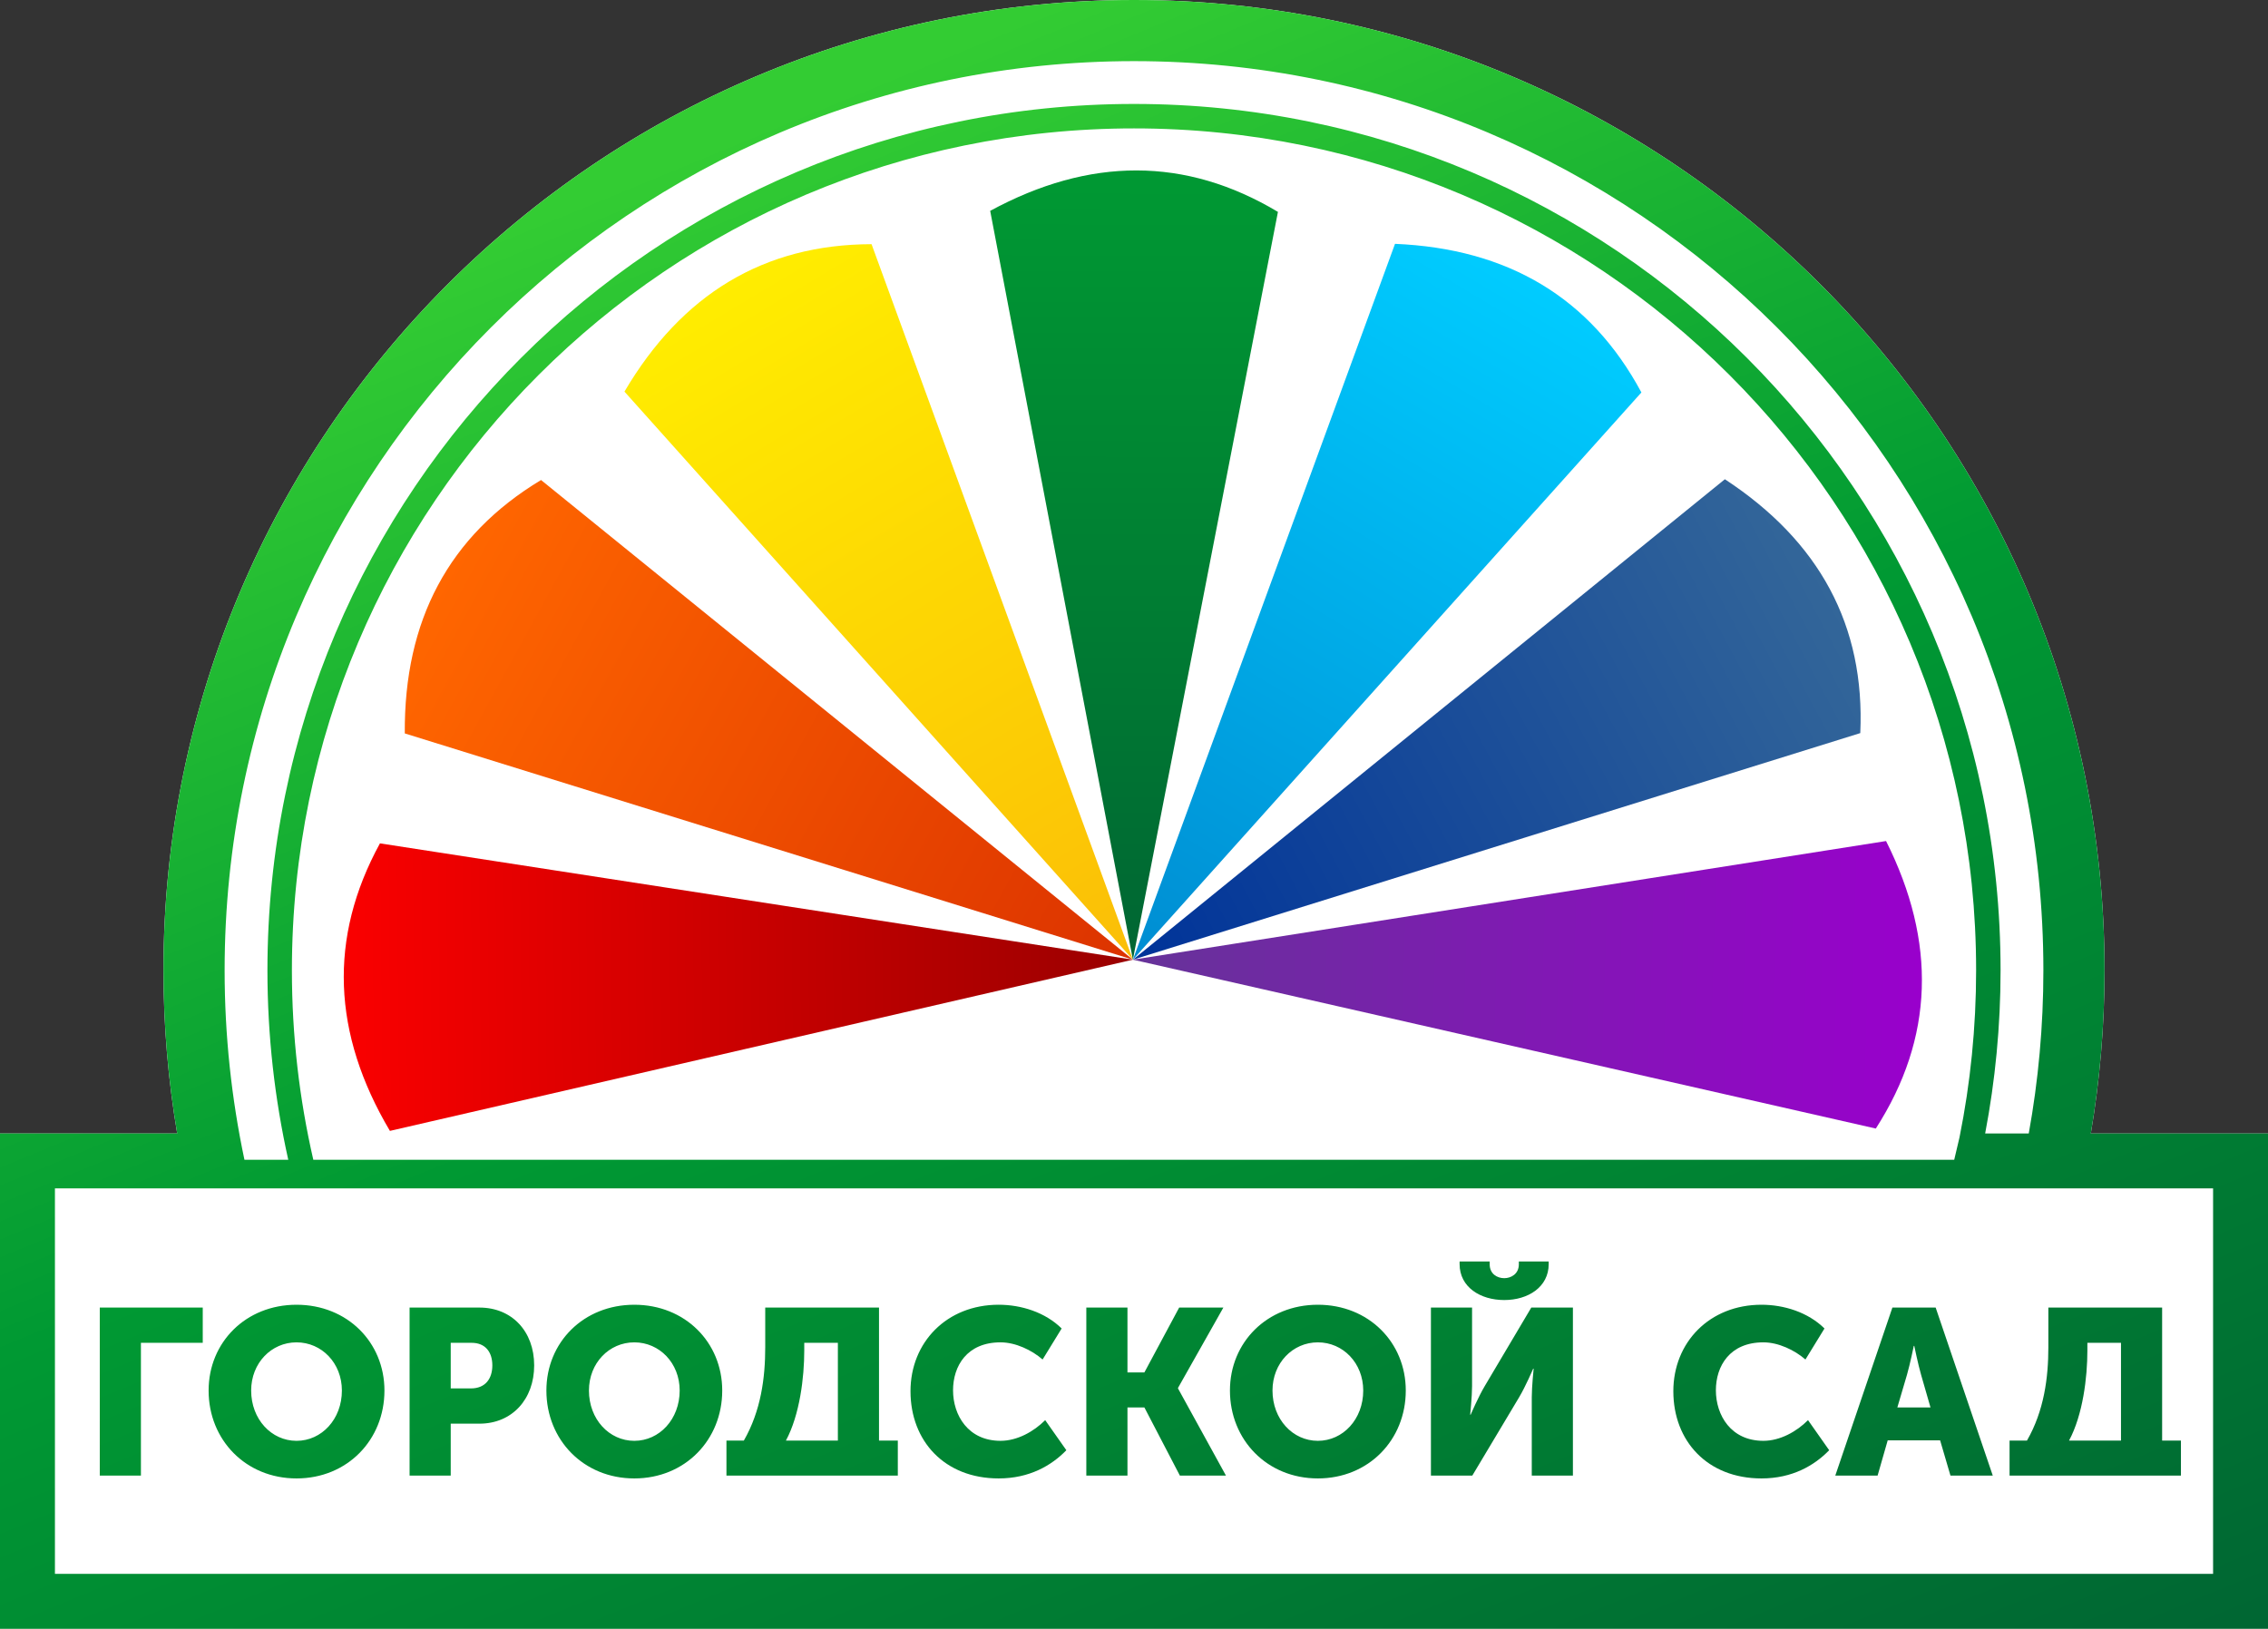 <?xml version="1.0" encoding="UTF-8"?>
<!DOCTYPE svg PUBLIC "-//W3C//DTD SVG 1.1//EN" "http://www.w3.org/Graphics/SVG/1.1/DTD/svg11.dtd">
<!-- Creator: CorelDRAW 2020 (64-Bit) -->
<svg xmlns="http://www.w3.org/2000/svg" xml:space="preserve" width="862.645mm" height="619.637mm" version="1.1" style="shape-rendering:geometricPrecision; text-rendering:geometricPrecision; image-rendering:optimizeQuality; fill-rule:evenodd; clip-rule:evenodd"
viewBox="0 0 97238.8 69846.51"
 xmlns:xlink="http://www.w3.org/1999/xlink"
 xmlns:xodm="http://www.corel.com/coreldraw/odm/2003">
 <rect x="0" y="0" width="97238.8" height="69846.51" fill="#333333" stroke="none"/>
 <defs>
  <style type="text/css">
   <![CDATA[
    .fil0 {fill:white}
    .fil8 {fill:url(#id0)}
    .fil5 {fill:url(#id1)}
    .fil2 {fill:url(#id2)}
    .fil3 {fill:url(#id3)}
    .fil1 {fill:url(#id4)}
    .fil4 {fill:url(#id5)}
    .fil7 {fill:url(#id6)}
    .fil6 {fill:url(#id7)}
   ]]>
  </style>
  <linearGradient id="id0" gradientUnits="userSpaceOnUse" x1="82396.98" y1="42302.35" x2="48571.86" y2="41153.81">
   <stop offset="0" style="stop-opacity:1; stop-color:#9900CC"/>
   <stop offset="1" style="stop-opacity:1; stop-color:#663399"/>
  </linearGradient>
  <linearGradient id="id1" gradientUnits="userSpaceOnUse" x1="48637.17" y1="7309.25" x2="48571.86" y2="41153.81">
   <stop offset="0" style="stop-opacity:1; stop-color:#009933"/>
   <stop offset="1" style="stop-opacity:1; stop-color:#006633"/>
  </linearGradient>
  <linearGradient id="id2" gradientUnits="userSpaceOnUse" x1="13001.7" y1="41495.28" x2="48571.86" y2="41153.81">
   <stop offset="0" style="stop-opacity:1; stop-color:red"/>
   <stop offset="1" style="stop-opacity:1; stop-color:#9A0000"/>
  </linearGradient>
  <linearGradient id="id3" gradientUnits="userSpaceOnUse" x1="18903.92" y1="24868.16" x2="48571.86" y2="41153.81">
   <stop offset="0" style="stop-opacity:1; stop-color:#FF6600"/>
   <stop offset="1" style="stop-opacity:1; stop-color:#DC3300"/>
  </linearGradient>
  <linearGradient id="id4" gradientUnits="userSpaceOnUse" x1="43352.33" y1="961.57" x2="75521.73" y2="78819.59">
   <stop offset="0" style="stop-opacity:1; stop-color:#33CC33"/>
   <stop offset="0.431" style="stop-opacity:1; stop-color:#009933"/>
   <stop offset="1" style="stop-opacity:1; stop-color:#006633"/>
  </linearGradient>
  <linearGradient id="id5" gradientUnits="userSpaceOnUse" x1="31178.43" y1="12120.61" x2="48571.86" y2="41153.81">
   <stop offset="0" style="stop-opacity:1; stop-color:#FFED00"/>
   <stop offset="1" style="stop-opacity:1; stop-color:#FBBE07"/>
  </linearGradient>
  <linearGradient id="id6" gradientUnits="userSpaceOnUse" x1="78407.75" y1="25176.39" x2="48571.86" y2="41153.81">
   <stop offset="0" style="stop-opacity:1; stop-color:#336699"/>
   <stop offset="1" style="stop-opacity:1; stop-color:#003399"/>
  </linearGradient>
  <linearGradient id="id7" gradientUnits="userSpaceOnUse" x1="66005.76" y1="12144.89" x2="48571.86" y2="41153.81">
   <stop offset="0" style="stop-opacity:1; stop-color:#00CCFF"/>
   <stop offset="1" style="stop-opacity:1; stop-color:#008DD2"/>
  </linearGradient>
 </defs>
 <g id="Слой_x0020_1">
  <path class="fil0" d="M48619.52 0.01c22981.1,0 41610.96,18629.92 41610.96,41611.03 0,2384.07 -203.18,4720.53 -588.44,6995.09l7596.76 0 0 21240.38 -97238.79 0 0 -21240.38 7596.98 0c-385.32,-2274.55 -588.5,-4611.01 -588.5,-6995.09 0,-22981.11 18629.87,-41611.03 41611.03,-41611.03z"/>
  <path class="fil1" d="M48619.52 0c22981.09,0 41610.97,18629.94 41610.97,41611.03 0,2384.07 -203.19,4720.56 -588.46,6995.1l7596.77 0 0 21240.38 -97238.8 0 0 -21240.38 7597 0c-385.33,-2274.54 -588.52,-4611.02 -588.52,-6995.1 0,-22981.09 18629.89,-41611.03 41611.04,-41611.03zm40088.9 61776.78c594.58,-1108.62 786.1,-2711.12 786.1,-3860.08l0 -332.59 1441.2 0 0 4192.67 -2227.3 0zm-2549.88 0l0 1501.71 1622.63 0 4162.41 0 1562.18 0 0 -1501.71 -806.28 0 0 -5704.41 -4878.03 0 0 1703.19c0,1300.18 -181.43,2721.27 -917.09,4001.22l-745.82 0zm-7472.19 1501.71l1814.14 0 433.39 -1511.8 2247.53 0 443.42 1511.8 1814.13 0 -2449.07 -7206.12 -1854.48 0 -2449.07 7206.12zm2660.76 -2922.75l413.21 -1400.92c131.01,-453.57 292.25,-1239.67 292.25,-1239.67l20.18 0c0,0 161.25,786.1 292.24,1239.67l403.19 1400.92 -1421.08 0zm-9604.01 -695.45c0,2136.65 1461.42,3739.17 3779.44,3739.17 1320.3,0 2267.71,-554.36 2902.64,-1209.47l-907.07 -1290.03c-493.84,493.84 -1199.32,886.89 -1914.94,886.89 -1390.84,0 -2035.85,-1098.52 -2035.85,-2166.84 0,-1038.13 594.65,-2056.03 2035.85,-2056.03 645.02,0 1340.46,332.6 1804.05,735.73l816.35 -1330.37c-705.47,-695.45 -1733.44,-1017.96 -2701.04,-1017.96 -2227.3,0 -3779.44,1612.6 -3779.44,3708.9zm-67465.1 3618.19l1763.78 0 0 -5694.38 2650.66 0 0 -1511.74 -4414.44 0 0 7206.12zm4666 -3648.45c0,2116.54 1592.43,3769.37 3769.35,3769.37 2176.99,0 3769.37,-1652.83 3769.37,-3769.37 0,-2066.05 -1592.37,-3678.7 -3769.37,-3678.7 -2176.93,0 -3769.35,1612.65 -3769.35,3678.7zm1824.22 0c0,-1179.15 866.73,-2066.05 1945.14,-2066.05 1078.42,0 1945.15,886.9 1945.15,2066.05 0,1229.64 -866.73,2156.82 -1945.15,2156.82 -1078.41,0 -1945.14,-927.18 -1945.14,-2156.82zm6792.5 3648.45l1763.77 0 0 -2227.36 1229.52 0c1400.97,0 2348.33,-1048.15 2348.33,-2499.5 0,-1451.29 -947.36,-2479.27 -2348.33,-2479.27l-2993.29 0 0 7206.12zm1763.77 -3739.16l0 -1955.22 896.98 0c584.56,0 886.9,393.11 886.9,967.52 0,574.47 -302.34,987.7 -917.16,987.7l-866.73 0zm4101.6 90.71c0,2116.54 1592.43,3769.37 3769.37,3769.37 2176.99,0 3769.35,-1652.83 3769.35,-3769.37 0,-2066.05 -1592.36,-3678.7 -3769.35,-3678.7 -2176.94,0 -3769.37,1612.65 -3769.37,3678.7zm1824.23 0c0,-1179.15 866.73,-2066.05 1945.14,-2066.05 1078.41,0 1945.14,886.9 1945.14,2066.05 0,1229.64 -866.73,2156.82 -1945.14,2156.82 -1078.41,0 -1945.14,-927.18 -1945.14,-2156.82zm8445.37 2146.74c594.65,-1108.62 786.11,-2711.12 786.11,-3860.08l0 -332.59 1441.26 0 0 4192.67 -2227.37 0zm-2549.86 0l0 1501.71 1622.68 0 4162.41 0 1562.18 0 0 -1501.71 -806.28 0 0 -5704.41 -4878.03 0 0 1703.19c0,1300.18 -181.43,2721.27 -917.16,4001.22l-745.81 0zm7891.08 -2116.54c0,2136.65 1461.44,3739.17 3779.51,3739.17 1320.29,0 2267.7,-554.31 2902.63,-1209.41l-907.06 -1290.03c-493.86,493.84 -1199.32,886.89 -1914.95,886.89 -1390.83,0 -2035.9,-1098.57 -2035.9,-2166.9 0,-1038.06 594.7,-2055.96 2035.9,-2055.96 645.03,0 1340.41,332.6 1804.06,735.68l816.41 -1330.37c-705.52,-695.39 -1733.57,-1017.96 -2701.09,-1017.96 -2227.31,0 -3779.51,1612.65 -3779.51,3708.9zm7538.43 3618.25l1763.78 0 0 -2922.8 725.63 0 1521.83 2922.8 1975.46 0 -2056.09 -3739.16 0 -20.18 1945.2 -3446.79 -1894.77 0 -1491.63 2781.6 -725.63 0 0 -2781.6 -1763.78 0 0 7206.12zm6157.57 -3648.45c0,2116.54 1592.5,3769.37 3769.42,3769.37 2176.94,0 3769.37,-1652.83 3769.37,-3769.37 0,-2066.05 -1592.43,-3678.7 -3769.37,-3678.7 -2176.93,0 -3769.42,1612.65 -3769.42,3678.7zm1824.23 0c0,-1179.15 866.78,-2066.05 1945.19,-2066.05 1078.41,0 1945.14,886.9 1945.14,2066.05 0,1229.64 -866.73,2156.82 -1945.14,2156.82 -1078.41,0 -1945.19,-927.18 -1945.19,-2156.82zm9937.08 -3880.25c1017.94,0 1904.85,-554.3 1904.85,-1542l0 -110.88 -1280.01 0 0 120.97c0,413.21 -332.6,594.58 -624.84,594.58 -302.4,0 -624.91,-181.37 -624.91,-594.58l0 -120.97 -1290.04 0 0 110.88c0,987.7 886.9,1542 1914.95,1542l0 0zm-3144.53 7528.7l1773.8 0 2005.66 -3356.14c282.22,-473.68 604.73,-1229.64 604.73,-1229.64l20.12 0c0,0 -80.63,776.08 -80.63,1229.64l0 3356.14 1763.77 0 0 -7206.12 -1783.89 0 -1995.56 3366.16c-282.23,473.68 -604.74,1229.64 -604.74,1229.64l-20.17 0c0,0 80.63,-776.07 80.63,-1229.64l0 -3366.16 -1763.72 0 0 7206.12zm25631.83 -14672.36c411.15,-2269.47 626.91,-4607.01 626.91,-6995.1 0,-21532.93 -17455.98,-38988.91 -38988.91,-38988.91 -21533,0 -38988.98,17455.98 -38988.98,38988.91 0,2786.39 294.73,5503.59 850.28,8124.47l1878.54 0c-583.62,-2615.04 -893.33,-5333.54 -893.33,-8124.47 0,-20519.34 16634.14,-37153.48 37153.49,-37153.48 20519.28,0 37153.48,16634.14 37153.48,37153.48 0,2391.5 -228.61,4729.46 -660.47,6995.1l1868.99 0zm-73548.58 1129.37l70352.45 0 266.42 -1129.37 -38.92 164.97c465.89,-2314.36 711.31,-4708.57 711.31,-7160.07 0,-19940.03 -16164.64,-36104.68 -36104.67,-36104.68 -19940.09,0 -36104.74,16164.65 -36104.74,36104.68 0,2793.64 317.55,5513.19 918.15,8124.47zm-11078 1225.15l8403.92 0 75840.64 0 8284.72 0 0 16530.93 -92529.28 0 0 -16530.93z"/>
  <path class="fil2" d="M16290.04 36165.95c-2217.53,4051.69 -2043.21,8162.42 427.14,12329.82l31854.68 -7341.97 -32281.82 -4987.85z"/>
  <path class="fil3" d="M23196.69 20584.54c-3956.52,2383.19 -5876.51,6022.18 -5841.55,10866.61l31216.72 9702.66 -25375.17 -20569.27z"/>
  <path class="fil4" d="M37367.18 10470.76c-4618.81,12.24 -8135.46,2148.07 -10594.05,6322.41l21798.73 24360.64 -11204.68 -30683.05z"/>
  <path class="fil5" d="M54790.61 9086.35c-3963.92,-2370.85 -8078.32,-2353.88 -12337.13,-44.71l6118.38 32112.16 6218.75 -32067.45z"/>
  <path class="fil6" d="M70373.62 16829.38c-2184.15,-4069.77 -5723.49,-6167.78 -10563.7,-6372.99l-11238.06 30697.41 21801.76 -24324.42z"/>
  <path class="fil7" d="M79758.15 31437.32c209.83,-4614.06 -1754.44,-8229.32 -5805.75,-10885.78l-25380.54 20602.27 31186.29 -9716.49z"/>
  <path class="fil8" d="M80423.83 48395.74c2496.51,-3886 2611.23,-7998.83 439.56,-12329.38l-32291.53 5087.44 31851.97 7241.94z"/>
 </g>
</svg>
